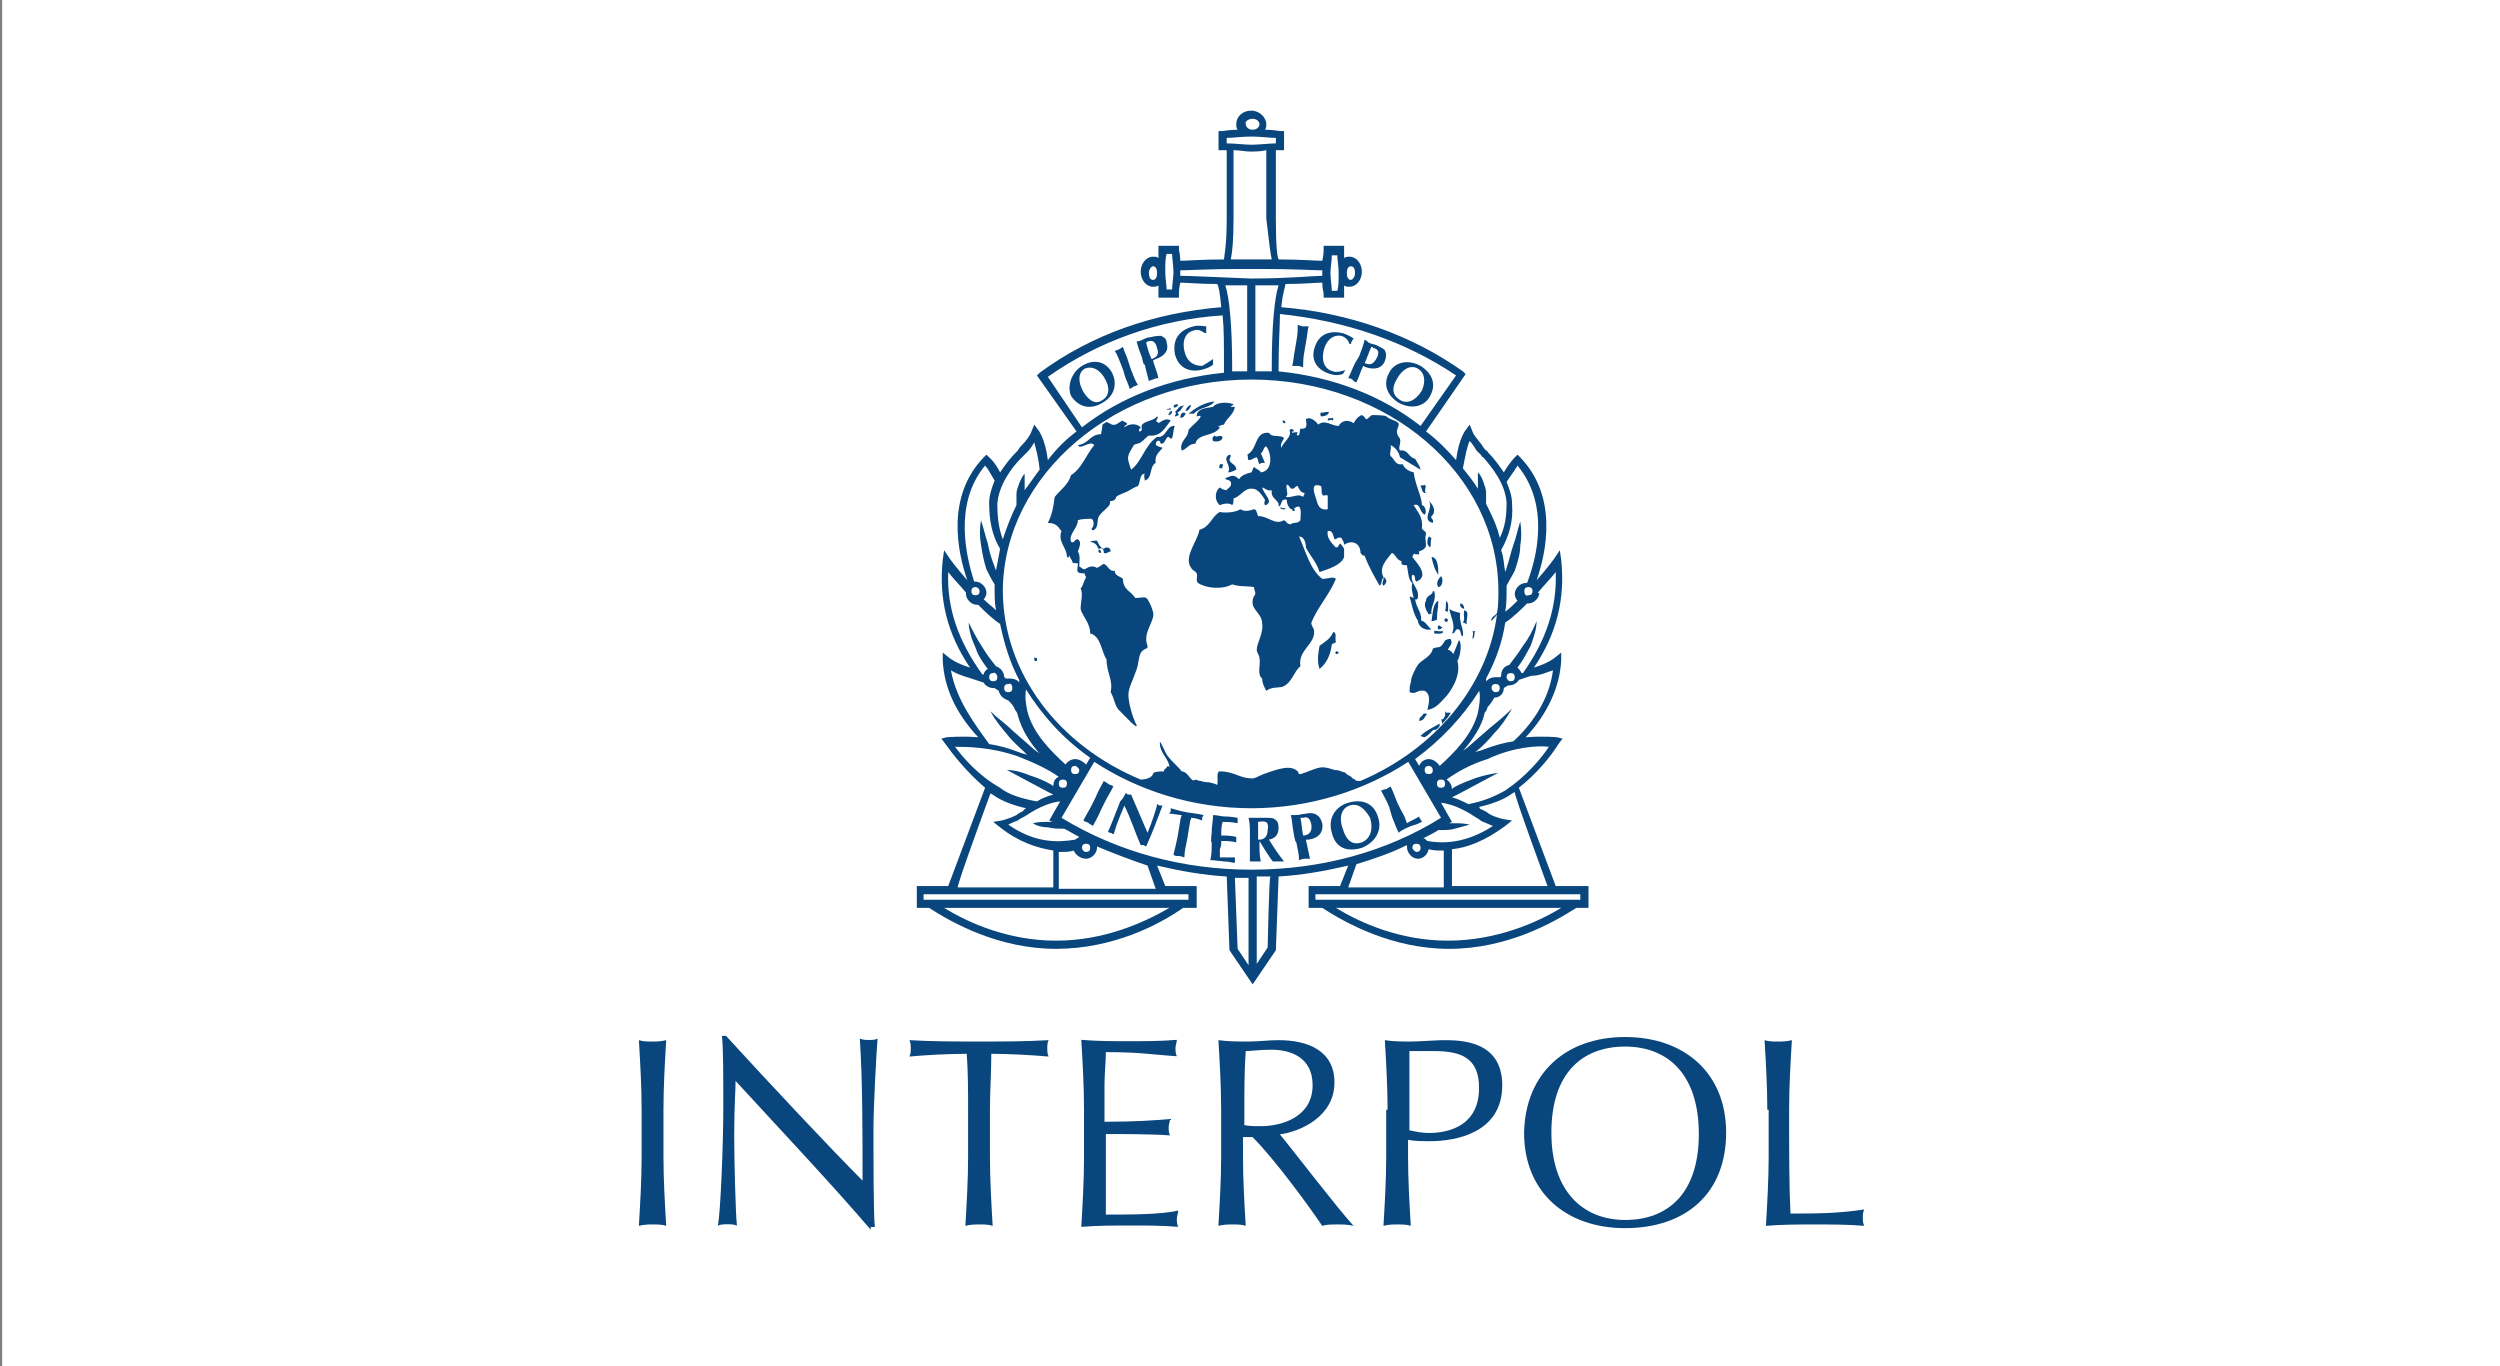 <?xml version="1.0" encoding="utf-8"?>
<!-- Generator: Adobe Illustrator 26.5.0, SVG Export Plug-In . SVG Version: 6.00 Build 0)  -->
<svg version="1.1" id="Calque_1" xmlns="http://www.w3.org/2000/svg" xmlns:xlink="http://www.w3.org/1999/xlink" x="0px" y="0px"
	 viewBox="0 0 228.9 125.1" style="enable-background:new 0 0 228.9 125.1;" xml:space="preserve">
<rect x="0" y="0" width="228.9" height="125.1" fill="#808080" stroke="none"/>
<style type="text/css">
	.st0{fill:#FFFFFF;}
	.st1{fill:#09467D;}
</style>
<rect x="0.2" class="st0" width="228.9" height="125.1"/>
<g id="g10" transform="matrix(1.25,0,0,-1.25,-301.558,987.127)">
	<g id="g52">
		<g id="g54">
			<g>
				<g id="g56">
					<g id="g62">
						<g id="g3209">
							<path id="path166" class="st1" d="M321.5,731.3c0.2,0.5,0.4,0.8,0.6,1.2c0.1-0.1,0.2-0.1,0.3-0.2c0.1-0.1,0.3-0.1,0.4-0.2
								c-0.2-0.4-0.4-0.7-0.6-1.1l-0.3-0.6c-0.2-0.5-0.4-0.8-0.6-1.2c-0.1,0.1-0.2,0.1-0.3,0.2c-0.1,0.1-0.3,0.1-0.4,0.2
								c0.2,0.4,0.4,0.7,0.6,1.1L321.5,731.3z M323.7,731.6c0.1,0,0.1-0.1,0.2-0.1c0.1,0,0.1,0,0.2,0c0.4-0.9,0.8-1.9,1.2-2.8
								c0.3,0.7,0.7,1.9,0.7,2.1c0.1,0,0.1-0.1,0.2-0.1s0.1,0,0.2,0c-0.5-1.3-0.7-1.9-1.2-3c-0.1,0-0.1,0.1-0.2,0.1s-0.1,0-0.2,0
								c-0.4,0.9-0.7,1.9-1.2,2.9c-0.1-0.3-0.3-0.7-0.4-1c-0.3-0.7-0.3-1-0.4-1.1c-0.1,0-0.1,0.1-0.2,0.1s-0.1,0-0.2,0.1
								c0.1,0.1,0.5,1.2,0.9,2.2C323.5,731.2,323.6,731.4,323.7,731.6 M327.7,729.6c0,0.2,0.1,0.3,0.1,0.4c-0.2,0-0.6,0.1-0.9,0.1
								c0,0.1,0.1,0.1,0.1,0.2c0,0.1,0,0.1,0,0.2c0.4-0.1,0.6-0.2,1.2-0.3c0.6-0.1,0.8-0.1,1.2-0.2c0-0.1-0.1-0.1-0.1-0.2
								c0-0.1,0-0.1,0-0.2c-0.2,0.1-0.6,0.2-0.8,0.2c0-0.1-0.1-0.2-0.1-0.4l-0.2-1.2c-0.1-0.5-0.2-0.9-0.2-1.3
								c-0.1,0-0.2,0.1-0.4,0.1c-0.2,0-0.3,0-0.4,0.1c0.1,0.4,0.2,0.8,0.3,1.3C327.5,728.4,327.7,729.6,327.7,729.6z M330,728.7
								c0,0.5,0.1,0.9,0.1,1.3c0.3,0,0.6-0.1,0.8-0.1c0.5,0,0.9-0.1,1-0.1c0-0.1,0-0.1,0-0.2c0-0.1,0-0.1,0-0.2
								c-0.4,0.1-0.9,0.1-1.1,0.1c-0.1-0.3-0.1-0.7-0.1-1c0.4,0,0.7,0,1.1-0.1c0-0.1,0-0.1,0-0.2c0-0.1,0-0.1,0-0.2
								c-0.4,0.1-0.7,0.1-1.1,0.1c0-0.2,0-0.4-0.1-0.6c0-0.2,0-0.4,0-0.6c0.4,0,0.7,0,1.1,0c0-0.1,0-0.1,0-0.2c0-0.1,0-0.1,0-0.2
								c-0.2,0-0.4,0.1-0.8,0.1c-0.8,0.1-0.9,0.1-1,0.1c0.1,0.4,0.1,0.8,0.1,1.3C329.9,728,330,728.7,330,728.7z M333.5,728.1
								L333.5,728.1l0-0.2c0-0.5,0-0.9,0.1-1.3c-0.1,0-0.2,0-0.4,0s-0.3,0-0.4,0c0,0.4,0,0.8,0,1.3l0,0.6c0,0.5,0,0.9-0.1,1.3
								c0.1,0,0.2,0,0.4,0c0.2,0,0.4,0,0.7,0c0.5,0,0.7,0,0.8-0.1c0.2-0.1,0.3-0.3,0.3-0.6c0-0.5-0.2-0.8-0.7-0.9
								c0.3-0.5,0.7-1.1,1.1-1.6c-0.1,0-0.3,0-0.4,0c-0.1,0-0.3,0-0.4,0C334.4,726.6,333.5,728.1,333.5,728.1z M333.4,729.5
								c0-0.4,0-0.9,0-1.3c0,0,0.1,0,0.1,0c0.4,0,0.6,0.3,0.6,0.7C334.2,729.5,334,729.6,333.4,729.5 M336,728.7
								c-0.1,0.5-0.1,0.9-0.2,1.3c0.1,0,0.2,0,0.4,0c0.2,0,0.5,0.1,0.7,0.1c0.4,0.1,0.7,0,0.8-0.1c0.2-0.1,0.3-0.3,0.4-0.6
								c0.1-0.7-0.3-1.1-1-1.2l-0.2,0c0.1-0.5,0.2-0.9,0.3-1.4c-0.1,0-0.2,0-0.4,0c-0.2,0-0.3-0.1-0.4-0.1c0,0.4-0.1,0.8-0.2,1.3
								C336.1,728,336,728.7,336,728.7z M336.7,729.8c-0.1,0-0.1,0-0.2,0c0.1-0.4,0.1-0.9,0.2-1.3c0.3,0,0.7,0.2,0.6,0.8
								C337.2,729.8,337,729.9,336.7,729.8 M340,730.9c1,0.3,1.9,0,2.2-1.1c0.3-0.9-0.2-1.8-1.2-2.2c-1-0.3-1.9-0.1-2.2,1.1
								C338.5,729.7,339,730.6,340,730.9 M340.1,730.7c-0.6-0.2-0.8-0.9-0.5-1.7c0.3-1,0.8-1.2,1.4-1c0.5,0.2,0.9,0.8,0.6,1.8
								C341.2,730.5,340.7,730.9,340.1,730.7 M343,730.6c-0.2,0.5-0.4,0.8-0.6,1.2c0.1,0,0.2,0.1,0.4,0.1c0.1,0.1,0.2,0.1,0.3,0.2
								c0.2-0.4,0.3-0.7,0.5-1.2l0.3-0.6c0.2-0.3,0.3-0.6,0.4-0.9c0.3,0.2,0.6,0.3,0.9,0.5c0-0.1,0-0.1,0.1-0.2
								c0-0.1,0.1-0.1,0.1-0.2c-0.2-0.1-0.4-0.2-0.8-0.3c-0.7-0.3-0.8-0.4-0.9-0.5c-0.2,0.4-0.3,0.7-0.5,1.2L343,730.6z
								 M320.5,762.9c0.8,0.5,1.7,0.4,2.2-0.5c0.4-0.8,0.2-1.7-0.7-2.2c-0.8-0.5-1.7-0.4-2.3,0.5
								C319.4,761.4,319.7,762.4,320.5,762.9 M320.7,762.7c-0.5-0.3-0.5-1-0.1-1.7c0.5-0.8,1-0.9,1.4-0.6c0.5,0.3,0.6,0.9,0.1,1.7
								C321.7,762.7,321.2,762.9,320.7,762.7 M323.4,762.9c-0.2,0.5-0.3,0.8-0.5,1.1c0.1,0,0.2,0.1,0.3,0.1c0.1,0.1,0.2,0.1,0.3,0.2
								c0.1-0.4,0.3-0.7,0.4-1.1l0.2-0.6c0.2-0.5,0.3-0.8,0.5-1.1c-0.1,0-0.2-0.1-0.3-0.1c-0.1-0.1-0.2-0.1-0.3-0.2
								c-0.1,0.4-0.3,0.7-0.4,1.1C323.6,762.4,323.4,762.9,323.4,762.9z M324.9,763.5c-0.2,0.5-0.3,0.8-0.4,1.2c0.1,0,0.2,0,0.4,0.1
								c0.2,0.1,0.4,0.2,0.6,0.2c0.4,0.1,0.6,0.1,0.8,0.1c0.2-0.1,0.4-0.2,0.4-0.5c0.2-0.6-0.2-1-0.8-1.2l-0.2-0.1
								c0.1-0.4,0.3-0.8,0.4-1.3c-0.1,0-0.2,0-0.4-0.1c-0.1,0-0.2-0.1-0.3-0.1c-0.1,0.4-0.2,0.7-0.3,1.2
								C325,762.9,324.9,763.5,324.9,763.5z M325.4,764.7c-0.1,0-0.1,0-0.2-0.1c0.1-0.4,0.2-0.8,0.4-1.2c0.3,0.1,0.6,0.3,0.4,0.8
								C325.9,764.7,325.6,764.8,325.4,764.7 M330.1,763.4c0-0.1,0-0.3,0-0.4c-0.2-0.2-0.5-0.3-0.9-0.4c-1-0.2-1.7,0.3-1.9,1.2
								c-0.2,1.2,0.5,1.8,1.4,2c0.3,0.1,0.7,0,0.9,0c0-0.2,0-0.3,0-0.5l-0.1,0c-0.3,0.2-0.5,0.3-0.8,0.2c-0.5-0.1-0.9-0.6-0.7-1.5
								c0.2-0.9,0.8-1.1,1.3-1.1C329.5,763,329.8,763.2,330.1,763.4C330,763.5,330.1,763.4,330.1,763.4z M336.2,764.7
								c0.1,0.5,0.1,0.8,0.1,1.2c0.1,0,0.2-0.1,0.4-0.1c0.1,0,0.3,0,0.4,0c-0.1-0.4-0.1-0.7-0.2-1.2l-0.1-0.6
								c-0.1-0.5-0.1-0.8-0.1-1.2c-0.1,0-0.2,0.1-0.4,0.1c-0.1,0-0.3,0-0.4,0c0.1,0.4,0.1,0.7,0.2,1.2
								C336.1,764.1,336.2,764.7,336.2,764.7z M339.8,762.6c-0.1-0.1-0.1-0.2-0.2-0.3c-0.3-0.1-0.6-0.1-0.9,0c-1,0.3-1.4,1-1.2,1.8
								c0.3,1.2,1.2,1.4,2.1,1.2c0.3-0.1,0.7-0.3,0.8-0.4c-0.1-0.1-0.2-0.3-0.2-0.4l-0.1,0c-0.1,0.3-0.3,0.5-0.6,0.6
								c-0.5,0.1-1.1-0.2-1.3-1.1c-0.2-0.9,0.2-1.4,0.7-1.5C339.1,762.4,339.5,762.5,339.8,762.6
								C339.7,762.6,339.8,762.6,339.8,762.6z M340.8,763.6c0.2,0.5,0.3,0.8,0.4,1.2c0.1,0,0.2-0.1,0.3-0.2c0.2-0.1,0.4-0.1,0.6-0.2
								c0.4-0.2,0.6-0.3,0.6-0.4c0.1-0.2,0.1-0.4,0-0.7c-0.2-0.6-0.8-0.7-1.4-0.5l-0.2,0.1c-0.2-0.4-0.3-0.8-0.5-1.2
								c-0.1,0-0.2,0.1-0.3,0.2c-0.1,0.1-0.3,0.1-0.3,0.1c0.2,0.4,0.3,0.7,0.5,1.1L340.8,763.6z M341.9,764.2
								c-0.1,0-0.1,0.1-0.2,0.1c-0.2-0.4-0.3-0.8-0.5-1.2c0.3-0.1,0.6-0.2,0.9,0.4C342.3,763.9,342.2,764.1,341.9,764.2
								 M345.3,762.9c0.8-0.5,1.2-1.3,0.7-2.2c-0.4-0.8-1.4-1-2.3-0.5c-0.8,0.5-1.2,1.3-0.7,2.2
								C343.4,763.2,344.4,763.4,345.3,762.9 M345.1,762.7c-0.5,0.3-1.1,0-1.5-0.7c-0.5-0.8-0.3-1.3,0.2-1.6
								c0.5-0.3,1.1-0.1,1.6,0.7C345.7,761.8,345.6,762.4,345.1,762.7 M328.7,759.4c0.4,0.5,1.2,0.4,1.5,0.9
								c-0.8-0.1-1.4-0.5-1.9-0.9C328.4,759.4,328.6,759.4,328.7,759.4 M330.1,759.9c-0.5-0.1-1.2-0.1-1.2-0.7c0.1,0,0.2,0.1,0.3,0
								c-0.2-0.4-0.6-0.6-0.9-1c0-0.6-0.7-0.8-0.5-1.5c0.4,0.1,0.5,0.5,1,0.5c0.2,0.8,1.4,0.5,1.8,1.2c0,0.1-0.2,0-0.1,0.1
								c0.2,0,0.2,0.1,0.4,0.1c0.2,0.5,0.7,0.7,0.8,1.3h-0.3c0,0.1,0.2,0.1,0.2,0.2C331,760.3,330.3,760.2,330.1,759.9 M327.5,760.1
								c-0.2,0-0.3-0.1-0.3-0.2c0.1,0,0.1-0.1,0.1-0.1C327.3,759.9,327.6,759.9,327.5,760.1 M327.3,759.2c0.2,0,0.2,0.1,0.3,0.1
								c0,0.1-0.1,0.1-0.1,0.2c0.3,0.1,0.3,0.4,0.5,0.5c-0.4,0-0.5-0.3-0.7-0.5C327.5,759.5,327.3,759.3,327.3,759.2 M328.5,760
								c-0.1,0.1-0.4-0.2-0.4-0.4C328.3,759.6,328.4,759.8,328.5,760 M327,759.7c0,0.1,0,0.1-0.1,0.1c0-0.1-0.2,0-0.2-0.1
								C326.7,759.7,326.9,759.7,327,759.7 M327.1,759.6c-0.2,0-0.2-0.2-0.3-0.3C327,759.3,327.1,759.4,327.1,759.6 M338,759.2
								c0.3,0,0.5,0.1,0.6,0.3c-0.2,0.1-0.5-0.1-0.6,0C337.9,759.3,338,759.3,338,759.2 M328.1,759.4c-0.2,0.2-0.4,0-0.4-0.3
								C328,759.1,328,759.3,328.1,759.4 M338.5,758.9c0.2,0,0.2,0.1,0.4,0v0.2c-0.1,0-0.2-0.1-0.3,0
								C338.5,759,338.5,759,338.5,758.9 M335.4,758.7c0,0.2-0.1,0.2-0.2,0.2C335.2,758.8,335.2,758.7,335.4,758.7 M330.2,757.8
								c-0.1-0.1-0.2-0.2-0.1-0.4c0.3-0.1,0.7,0,0.7,0.3C330.5,757.9,330.4,757.6,330.2,757.8 M331.3,756c0,0.1,0.2,0.4,0,0.4
								c-0.6-0.3,0.2-0.8-0.1-1.3c0.2,0,0.4,0.1,0.6,0.2C331.8,755.7,331.4,755.7,331.3,756 M330.8,755.7h-0.2c0-0.1-0.1-0.2,0-0.3
								h0.2C330.7,755.5,330.9,755.6,330.8,755.7 M345.7,753.6c-0.2,0.1,0.1,0.5-0.1,0.6c0-0.1-0.3,0-0.3-0.1
								C345.4,754,345.4,753.5,345.7,753.6 M346.2,751.4c0.1,0.3-0.2,0.3-0.1,0.5c0.4,0.3,0.1,0.9-0.2,1.1
								C346.3,752.5,345.3,751.6,346.2,751.4 M335.4,752.5c-0.2-0.1-0.3,0.1-0.4,0C335.1,752.4,335.4,752.3,335.4,752.5
								 M336.1,752.3c0,0.2-0.2,0.2-0.2,0.1C335.9,752.2,336,752.3,336.1,752.3 M346,749.6c0.1,0.2,0,0.4,0.1,0.7
								c-0.1,0-0.1,0.1-0.2,0.1c-0.1-0.2-0.1-0.3-0.1-0.5C345.8,749.8,345.9,749.7,346,749.6 M322.1,749.2c0.2-0.1,0.3,0.1,0.5,0.1
								c0,0.3-0.3,0.4-0.5,0.2c-0.3,0.1-0.4,0.4-0.5,0.6c-0.2,0-0.4,0-0.5-0.1c0.3,0,0.5-0.2,0.6-0.5c0.1,0,0.3,0.1,0.3,0
								C322.1,749.4,322.1,749.3,322.1,749.2 M321.7,749.4c0-0.2,0.1-0.2,0.2-0.2C321.9,749.4,321.8,749.5,321.7,749.4 M344.9,749.1
								h0.3c0,0.3-0.1,0.3-0.3,0.3C344.8,749.3,344.8,749.2,344.9,749.1 M346.1,748.9c0.1-0.4,0.2-0.9,0.5-1.3
								C346.6,748,346.6,748.9,346.1,748.9 M346.6,746.7c0.3,0,0.4,0.6,0.2,0.8C346.6,747.3,346.4,747,346.6,746.7 M342.6,747.4
								c0-0.2-0.2-0.5,0-0.6c0.1,0.1,0.2,0.2,0.2,0.4C342.7,747.2,342.8,747.4,342.6,747.4 M345.9,744.7c0.1,0,0.1,0.1,0.2,0
								c-0.1,0.6,0.4,1,0.2,1.7h-0.1c0-0.3-0.5-0.3-0.5-0.7C345.5,745.4,345.7,745,345.9,744.7 M346.6,745.7
								c-0.4-0.2-0.4-0.9-0.5-1.5c0.2,0,0.3,0.1,0.4,0.1C346.5,745,346.6,745.1,346.6,745.7C346.7,745.7,346.7,745.7,346.6,745.7
								 M347.3,744.9c0,0.3,0.1,0.5-0.1,0.8c-0.1-0.3,0-0.5-0.1-0.7C347.1,745,347.1,744.9,347.3,744.9 M348.5,745.1
								c0,0.2-0.1,0.4-0.3,0.4C348.2,745.3,348.2,745.2,348.5,745.1 M347.6,743.3c0.3,0,0.2,0.4,0.5,0.3c0.2-0.1,0.1-0.5,0.3-0.5
								c0.1,0.5-0.3,1-0.2,1.7c-0.3,0.1-0.5,0.1-0.8,0.3C347.5,744.5,347.9,743.9,347.6,743.3 M348.4,744.1c0.1,0,0.2-0.1,0.3-0.1
								c-0.1,0.2,0.1,0.5,0,0.9c-0.1,0-0.1,0.1-0.2,0.1C348.4,744.5,348.6,744.4,348.4,744.1 M347.3,744.3c0,0.1-0.1,0.1-0.2,0.1
								C346.9,744.2,347.3,744,347.3,744.3 M346.1,743.6c-0.3,0.2-0.5,0.8-1,0.6C345.2,743.7,345.7,743.5,346.1,743.6 M346.6,743.6
								c0.2,0,0.2,0.1,0.3,0.1c0,0.1-0.2,0.1-0.2,0.2C346.6,743.9,346.5,743.8,346.6,743.6 M346.3,743.5v-0.2c0.1,0,0.8-0.1,0.6,0.2
								C346.8,743.4,346.5,743.5,346.3,743.5 M349.3,743.5c-0.1,0-0.1-0.1-0.2,0c0.1-0.2,0-0.4,0-0.6
								C349.3,743,349.2,743.3,349.3,743.5 M339.1,742.7c-0.1,0.2,0.1,0.7-0.2,0.7c-0.2-0.5-0.6-0.7-1-1c-0.1-0.6-0.2-1.1,0-1.7
								c0.5,0.4,0.8,1,0.9,1.8C338.9,742.6,339.1,742.6,339.1,742.7 M345.1,741c-0.2-0.3-0.5-0.9-0.5-1.2c-0.1-0.5-0.1-0.2-0.1-0.8
								c0.5-0.2,0.5,0.2,1.1,0.1c0.5-0.3,0.3-0.9,0.2-1.4c0.6,0.1,0.9,0.5,1.2,0.8c0.5,0.5,1.3,1.7,1,2.8c0.3,0.5,0.3,1.5,0.1,1.5
								c0,0-0.3-0.8-0.4-1c0,0-0.2,0.3-0.4,0.3c0.1,0.3,0.4,0.4,0.2,0.8c-0.1,0-0.2,0-0.4-0.1c-0.4-0.7-0.4-0.4-0.9-0.6
								C346.1,741.6,345.4,741.4,345.1,741 M339.1,742c0-0.1-0.1-0.1,0-0.2c0.1,0,0.2,0,0.2,0.1C339.2,742,339.2,742,339.1,742
								 M317.2,741.3v0.2c-0.2,0-0.2,0.1-0.2,0C317,741.4,317,741.2,317.2,741.3 M345.8,737.4c-0.1,0-0.2,0.1-0.3,0
								c-0.1-0.2-0.3-0.2-0.3-0.5C345.6,736.9,345.6,737.3,345.8,737.4 M331,754.7c0-0.2,0.3-0.1,0.4-0.3c0.1-0.4-0.2-0.4-0.3-0.6
								c-0.2,0-0.4,0.1-0.5,0.2c-0.4-0.3-0.4-1,0-1.3c0.2,0.1,0.7,0.2,0.9,0c0.1,0.1,0.1,0.3,0.1,0.5c0.5,0.1,0.8,0.8,1.4,0.7
								c0.4,0,0.7-0.5,0.9-0.8c0-0.2-0.1-0.2,0-0.4c0.2,0,0.3,0.2,0.3,0.3c-0.1,0.4-0.4,0.6-0.5,1c0.3-0.1,0.4-0.3,0.7-0.2
								c-0.1-0.7,0.6-0.7,0.5-1.2c0.3,0.1,0.1,0.6,0.6,0.5c0-0.4,0.2-0.6,0.3-0.7c0.3,0,0.3,0.2,0.6,0.2c0.2-0.2,0.1-0.7,0.1-1
								c-0.2-0.3-0.5-0.1-0.7-0.3c-0.3,0-0.3,0.2-0.5,0.3c-0.7-0.4-1.1,0.3-1.9,0.3c-0.1,0.2-0.1,0.5-0.3,0.5c-0.3-0.1-0.7-0.2-1,0
								c-0.3-0.2-1-0.3-1.5-0.2c-0.6-0.3-0.7-1.1-1.5-1.3c-0.1-0.8-1.2-2-0.6-2.8c0.1-0.2,0.3-0.2,0.4-0.4c0.1-0.2-0.1-0.5,0.1-0.7
								c0.6-0.4,1.8-0.5,2.5-0.1c0.6-0.2,1-0.1,1.6-0.2c0-0.2,0.1-0.3,0.1-0.5c-0.1-0.2-0.2-0.3-0.2-0.5c-0.1-0.7,0.7-0.9,0.7-1.7
								c0.1-0.7-0.4-1.4-0.4-1.9c0-0.2,0.2-0.4,0.2-0.6c0.1-0.5-0.2-1.2,0.2-1.5c0-0.4,0.2-0.7,0.3-0.9c0.4,0.3,0.8,0.2,1.2,0.3
								c0.7,0.3,0.8,1.1,1.3,1.5c-0.2,1.2,1.1,1.6,1,2.6c0,0.2-0.2,0.3-0.2,0.6c0.5,1.2,1.3,2,1.8,3.2c-0.2,0.2-0.6,0-1,0
								c-0.9,0.7-1.2,2-1.7,3.1c0.4,0,0.5-0.5,0.5-0.8c0.3-0.6,0.8-1.1,1-1.8c0.6,0.2,1.6,0.5,1.8,1.1c0,0.1,0,0.5,0,0.6
								c-0.1,0.2-0.2,0.3-0.3,0.4c-0.1-0.1-0.1-0.3-0.3-0.3c-0.3,0.3-0.7,0.7-0.6,1.2c0.4,0.1,0.4-0.4,0.5-0.6
								c0.2,0,0.2,0.2,0.5,0.1c0.1-0.2,0.2-0.3,0.2-0.5c0.6,0.4,1.2,0.1,1.2-0.6c0.1-0.1,0.1-0.2,0.3-0.2c0.3-0.8,0.7-1.5,1.1-2.2
								c0.2,0.1,0.1,0.5,0.3,0.6c-0.4,0.7,0.2,1.3,0.6,1.8c0.3-0.1,0.3-0.5,0.7-0.6c0-0.1,0-0.2,0-0.2c0.1-0.1,0.2-0.1,0.4-0.1
								c0.1-0.5,0.1-1.1,0.4-1.3c-0.1-0.4,0-0.7,0.1-1.1c-0.1,0-0.1,0.1-0.3,0.1c0.2-0.7,0.3-1.5,0.8-2c0.2,0.8-0.3,1.1-0.4,1.8
								c0.3-0.1,0.2,0.4,0.2,0.5c-0.1,0.4-0.6,0.9-0.4,1.3c0.3,0,0.1-0.4,0.3-0.5c1,0.4,0,1.4-0.3,1.8c0.1,0.5,0.8,0.3,1,0.8
								c0,0.5-0.1,0.5,0,0.9c0,0.2-0.2,0.2-0.3,0.4c0.1,0.9-0.4,1.3-0.6,1.7c0.5,0.2,0.4-0.5,0.8-0.7c0.2,0.2,0,0.7-0.2,0.7
								c0,0.6-0.5,1.5-0.6,2.4c-0.4,0.1-0.7,0.3-0.8,0.6c-0.6-0.1-0.6,0.4-0.9,0.6c-0.1,0.2,0.1,0.6,0,0.8c0.4-0.2,0.6-0.5,0.7-0.9
								c0.5-0.3,1-0.6,1.5-0.9c0,0.2-0.3,0.6-0.4,0.8c-0.5,0.1-0.5,0.7-1.1,0.6c-0.2,0.2,0.2,0.7-0.1,1c-0.3,0.4,0,0.7,0,0.9
								c0,0.3-0.6,0.3-0.9,0.6c-0.1,0.1-1,0.1-1,0.1c-0.2,0-0.3-0.3-0.5-0.3c-0.1,0.1-0.1,0.2-0.3,0.3c-0.3-0.1-0.5-0.4-0.6-0.6
								c-0.4,0.3-0.9,0.2-1.1-0.2c-0.5,0-1,0.5-1.5,0.1c-0.2,0.3-0.6,0.6-0.9,0.4c0-0.2,0.1-0.3,0-0.6c-0.1-0.1-0.2-0.1-0.4-0.1
								c-0.1-0.2,0-0.5-0.2-0.5c-0.1,0.1-0.1,0,0,0.2c-0.1,0.1-0.3,0-0.4,0c-0.1,0.2,0.2,0,0.1,0.2c-0.1,0.1-0.2,0.1-0.3,0
								c0.2-0.5-0.4-0.8-0.6-1.3c-0.1,0.3,0.1,0.5,0.2,0.7c-0.2,0.3-0.9,0-1.1,0.4c-1.1,0.1-0.8-1.2-1.6-1.6c0.1-0.1,0-0.3,0.1-0.4
								c0.3,0,0.4,0.2,0.6,0.2c0.1-0.1,0.1-0.4,0.2-0.5c0.1,0.1,0.2,0.1,0.4,0.1c-0.1,0.2-0.2,0.5-0.3,0.7c0.2,0.1,0.2,0.5,0.4,0.5
								c0.4-0.5,0.5-1.8-0.4-1.9c-0.1,0.2-0.3,0.2-0.5,0.4c-0.1-0.1-0.1-0.3-0.2-0.4c-0.4-0.1-0.7-0.2-0.9-0.5
								C331.5,755.1,331.3,754.7,331,754.7 M338,754.1c0.1-0.1,0-0.5,0.1-0.6c0-0.2,0.3,0,0.4-0.1c0-0.3,0-0.6,0-1
								c-0.5-0.1-0.7,0.2-0.8,0.6C337.5,753.6,337.2,754.4,338,754.1 M335.5,754.2c0.2,0,0.2-0.3,0.4-0.3c0.2,0,0.2,0.2,0.4,0.2
								c0.1-0.2,0.2-0.5,0.5-0.5c0-0.2-0.1-0.2-0.1-0.3c-0.4,0.3-0.8-0.1-1.3,0C335.7,753.4,335.4,753.9,335.5,754.2 M345.3,735.8
								c0,0,0.2-0.1,0.3-0.1c0.2,0.1,0.4,0.3,0.6,0.5c0.1,0.1,0.2,0,0.3,0.1c0,0,0,0,0.1,0.1c0.1,0.1,0.1,0.1,0.1,0.3
								C346.2,736.4,345.7,736.2,345.3,735.8 M319,750.8c-0.3-0.8,0.4-1.2,0.4-1.9c0.2-0.1,0.1,0.1,0.2,0.1c0-0.2,0.2-0.3,0.2-0.5
								c0.1-0.1,0.4,0,0.4-0.1c0-0.3-0.1-0.4,0-0.6c0.1-0.1,0.4-0.1,0.5-0.1c0-0.2,0.1-0.2,0.1-0.3c-0.2-0.3-0.2-0.6-0.4-0.8
								c0.2-0.4,0-1,0-1.5c0.1-0.5,0.7-1,0.7-1.8c0.8-0.2,0.8-1.3,1.2-1.9c0-1,0.5-1.5,0.3-2.4c0.3-0.5,0.3-1.1,0.7-1.4
								c0.4-0.4,1.3-1.4,1.2-1c-0.1,0.1-0.6,1.4-0.6,2.2c0,0.5,0.3,1,0.5,1.6c0.4,0.9,0.1,1.5,0.8,1.8c0,0,0.1,0,0.1,0.1
								c0,0,0,0.1,0,0.1c-0.4,1,0.6,1.8,0.4,2.5c-0.1,0.4-0.4,1-0.5,1c-0.1,0.1-0.4,0-0.8,0c-0.3,0.5-0.9,0.6-0.9,1.4
								c-0.2,0.2-0.6,0.2-0.6,0.6c-0.4-0.1-0.5,0.4-0.8,0.5c-0.2-0.1-0.3-0.2-0.5-0.3c-0.3,0.2-0.6,0.1-0.9-0.1
								c-0.2,0-0.3,0.2-0.4,0.2c0,0.4,0.1,0.8-0.1,1.1c0.1,0.3,0.3,0.7,0,0.9c-0.3,0-0.2-0.3-0.5-0.2c-0.2,0.6,0.5,1,0.5,1.6
								c0.3,0.1,0.7,0.1,1,0.1c0.2-0.1,0.2-0.6,0-0.7c0-0.1,0.1-0.2,0.2-0.1c0.3,0.2,0.2,0.6,0.3,0.9c0.1,0.3,0.6,0.6,0.8,0.9
								c0.1,0.1,0,0.3,0.1,0.3c0,0,0.2,0,0.3,0.1c0.1,0.1,0.1,0.2,0.1,0.2c0.2,0.2,0.7,0.3,1,0.5c0.2,0.1,0.3,0.2,0.6,0.3
								c0.2,0.3,0.1,0.9,0.5,0.9c-0.1-0.2,0-0.3,0-0.5c0.6,0.2,0.3,1,0.8,1.3c-0.1,0.6,0.3,0.8,0.5,1.1c-0.2,0.1-0.7,0.1-0.4,0.5
								c0.3,0.1,0.2-0.2,0.3-0.2c0.3,0,0.3,0.4,0.5,0.5c0.2,0,0.1-0.2,0.3-0.1c0.1,0.3,0.1,0.7,0.2,0.9c-0.6,0.1-0.6-0.9-1.3-0.8
								c-0.9-0.6-1.1-1.8-1.9-2.4c-0.1,0.3-0.3,0.8-0.2,1c0,0.2,0.3,0.6,0.4,0.8c0.1,0.1,0.4,0.1,0.5,0.2c0.3,0.2,0.4,0.4,0.6,0.5
								c0.9-0.1,1.2,0.6,1.6,1.1c-0.3,0.2-0.6,0-0.9-0.2c0,0.1-0.1,0.1-0.1,0.1c-0.2,0.1,0.2,0.3,0,0.4c-0.2-0.3-0.8-0.3-1.1-0.6
								c-0.1-0.2,0.1-0.5-0.2-0.5c-0.1,0.2,0.1,0.2,0.1,0.3c-0.3,0.3-0.8,0.3-1.2,0c0,0.2,0.2,0.1,0.2,0.3c-0.1,0.1-0.3,0.1-0.3,0.2
								c-0.3-0.1-0.5-0.4-0.8-0.3c0,0-0.2,0.1-0.4,0.2c-0.1-0.1-0.2-0.1-0.3-0.2c0-0.2-0.1-0.6-0.1-0.7c-0.8,0-0.9-0.7-1.7-0.8
								c0.2-0.4,0.9,0.4,1.2,0c-0.6-0.7-0.9-1.7-1.7-2.2c-0.2-0.7-0.8-1.1-1.2-1.6c-0.1-0.8-0.2-1.3-0.5-1.9
								C318.7,751.4,318.8,751,319,750.8 M325.9,758.4c0.2-0.1,0.6,0,0.7,0.1C326.5,758.4,326.1,758.3,325.9,758.4
								C325.9,758.4,325.9,758.4,325.9,758.4 M347.5,737.5c-0.1,0-0.1,0-0.3,0c-0.1,0-0.1,0.2-0.1,0.1c0,0,0-0.2,0-0.3
								c-0.1-0.2-0.1-0.3-0.3-0.3c0.1-0.2,0.1-0.3,0-0.4C347.2,737,347.5,737.4,347.5,737.5 M355.2,724.8l-2.7,7.2
								c1.4,1.1,2.4,2.4,2.9,3.2l0.3,0.4l-0.4,0.1c-0.1,0-0.9,0.1-2.3,0c1.6,1.7,2.5,3.7,2.6,5.6l0,0.6l-0.5-0.4
								c0,0-0.5-0.4-1.5-0.7c1.7,2.5,2.3,5.1,2,7.9l-0.1,0.7l-0.4-0.6c0,0-0.5-0.7-1.3-1.6c0.7,2,1.6,6.1-1.2,9l-0.2,0.2l-0.2-0.2
								c0,0-0.4-0.4-0.8-1.1c-0.4,0.6-0.8,1.1-1.1,1.4c-0.1,0.1-0.1,0.2-0.2,0.2c-0.1,0.1-0.2,0.2-0.3,0.4c-0.3,0.4-0.6,0.7-0.7,1
								l-0.2,0.5l-0.3-0.4c0,0-0.5-0.6-0.7-2.2c-0.7,0.8-1.4,1.5-2.2,2.1l2.9,4.2l-0.2,0.2c-3.8,2.7-8.4,4.3-13.3,4.7
								c0.1,1.1,0.3,1.5,0.3,1.7c1.3,0,2.3,0.1,2.7,0.1c0-0.4,0.1-0.8,0.1-0.8l0-0.3h1.5l0,0.3c0,0,0,0.3,0,0.6
								c0.1-0.1,0.2-0.1,0.4-0.1c0.5,0,0.9,0.5,0.9,1.1s-0.4,1.1-0.9,1.1c-0.1,0-0.3,0-0.4-0.1c0,0.3,0,0.6,0,0.6l0,0.3h-1.5l0-0.3
								c0,0,0-0.4-0.1-0.8c-0.5,0-1.6,0.1-3.2,0.1c-0.1,0.2-0.2,0.9-0.2,3v5c0.2,0,0.3,0,0.3,0l0.3,0v1.4l-0.3,0
								c0,0-0.5,0.1-1.1,0.1c0.1,0.1,0.1,0.3,0.1,0.4c0,0.5-0.5,1-1.1,1c-0.6,0-1.1-0.4-1.1-1c0-0.1,0-0.3,0.1-0.4
								c-0.6,0-1.1-0.1-1.1-0.1l-0.3,0v-1.4l0.3,0c0,0,0.1,0,0.3,0v-5c0-2.1-0.2-2.8-0.2-3c-1.6,0-2.7-0.1-3.2-0.1
								c0,0.4-0.1,0.8-0.1,0.8l0,0.3h-1.5l0-0.3c0,0,0-0.3,0-0.6c-0.1,0.1-0.2,0.1-0.4,0.1c-0.5,0-0.9-0.5-0.9-1.1s0.4-1.1,0.9-1.1
								c0.1,0,0.3,0,0.4,0.1c0-0.3,0-0.6,0-0.6l0-0.3h1.5l0,0.3c0,0,0,0.4,0.1,0.8c0.4,0,1.4-0.1,2.7-0.1c0.1-0.1,0.2-0.6,0.3-1.7
								c-4.9-0.4-9.5-2-13.3-4.8l-0.2-0.2l2.9-4.1c-0.8-0.6-1.5-1.3-2.1-2.1c-0.2,1.6-0.7,2.2-0.7,2.2l-0.3,0.4l-0.2-0.5
								c-0.1-0.3-0.4-0.7-0.7-1c-0.1-0.1-0.2-0.2-0.3-0.4c-0.1-0.1-0.1-0.1-0.2-0.2c-0.3-0.3-0.7-0.8-1.1-1.4
								c-0.4,0.8-0.8,1.1-0.8,1.1l-0.2,0.2l-0.2-0.2c-2.8-2.9-1.9-7-1.2-9c-0.8,0.9-1.3,1.6-1.3,1.6l-0.4,0.6l-0.1-0.7
								c-0.3-2.8,0.3-5.4,2-7.9c-1,0.3-1.5,0.7-1.5,0.7l-0.5,0.4l0-0.6c0.1-2,1-3.9,2.6-5.6c-1.3,0.1-2.2,0-2.3,0l-0.4-0.1l0.3-0.4
								c0.5-0.7,1.5-2,2.9-3.2l-2.7-7.2h-2.3v-1.6h0.9c1.7-1.1,5.1-3,9.3-3h0c4.2,0,7.6,1.8,9.3,3h1v1.6h-2.3l-0.6,1.5
								c1.7-0.4,3.4-0.7,5.1-0.8l0.2-5.4l1.7-2.5l1.7,2.5l0.2,5.4c1.7,0.1,3.4,0.4,5.1,0.8l-0.6-1.5h-2.3v-1.6h1
								c1.7-1.1,5.1-3,9.3-3h0c4.2,0,7.6,1.9,9.3,3h0.9v1.6C357.6,724.8,355.2,724.8,355.2,724.8z M340.2,770.2
								c0.2,0,0.3-0.2,0.3-0.5s-0.2-0.5-0.3-0.5c-0.2,0-0.3,0.2-0.3,0.5S340,770.2,340.2,770.2 M338.8,771h0.4
								c0-0.3,0.1-0.8,0.1-1.3s0-1-0.1-1.3h-0.4c0,0.3-0.1,0.9-0.1,1.3C338.7,770.1,338.8,770.6,338.8,771 M325.7,769.2
								c-0.2,0-0.3,0.2-0.3,0.5s0.2,0.5,0.3,0.5c0.2,0,0.3-0.2,0.3-0.5S325.9,769.2,325.7,769.2 M327.1,768.5h-0.4
								c0,0.3-0.1,0.8-0.1,1.3s0,1,0.1,1.3h0.4c0-0.3,0.1-0.9,0.1-1.3S327.1,768.8,327.1,768.5 M354.6,724.8h-7v2.7
								c1.1,0.1,2.4,0.6,3.9,1.7l0.5,0.4l-0.6,0.1c0,0-0.6,0.1-1.1,0.4c-0.1,0.1-0.3,0.2-0.5,0.3c-0.1,0-0.2,0.1-0.2,0.2
								c0.9,0.2,1.7,0.5,2.3,0.9c0.1,0.1,0.2,0.1,0.3,0.2C352.1,731.6,354.6,724.8,354.6,724.8z M345.1,726.8c0.4,0,0.7,0.3,0.8,0.7
								c0.3-0.1,0.7-0.1,1-0.1c0,0,0,0,0.1,0v-2.7H340l0.6,1.7c1.3,0.4,2.5,0.8,3.7,1.4c0,0,0-0.1,0-0.1
								C344.3,727.2,344.7,726.8,345.1,726.8 M344.7,727.6c0,0.2,0.1,0.3,0.3,0.3c0.2,0,0.3-0.1,0.3-0.3c0-0.2-0.1-0.3-0.3-0.3
								C344.9,727.3,344.7,727.5,344.7,727.6 M345.8,728.1c-0.1,0.1-0.2,0.2-0.3,0.2c0.4,0.2,0.8,0.4,1.1,0.6c0,0,0.1,0,0.1,0
								c0.4,0,0.8,0,1.1,0.1c0.4,0.1,0.7,0.2,1.1,0.3c-0.4,0.1-0.8,0.1-1.1,0.1l-0.4,0l0.2,0.1l-0.8,1.4c1-0.1,2-0.7,2.6-1.1
								c0.2-0.1,0.4-0.3,0.5-0.3c0.2-0.1,0.5-0.2,0.7-0.3C348.6,727.9,346.9,727.9,345.8,728.1 M345.9,734.1c-0.3,0-0.6-0.2-0.7-0.5
								l-0.3,0.5c1.9,1.4,3.5,3.1,4.7,5c0.1-0.5,0-1.1-0.1-1.6c0,0,0,0,0,0l0,0c-0.4-1.6-1.7-2.9-2.8-3.9
								C346.5,733.9,346.2,734.1,345.9,734.1 M346.2,733.3c0-0.2-0.1-0.3-0.3-0.3c-0.2,0-0.3,0.1-0.3,0.3s0.1,0.3,0.3,0.3
								C346.1,733.6,346.2,733.4,346.2,733.3 M346.8,732.6c0.2,0,0.3-0.1,0.3-0.3s-0.1-0.3-0.3-0.3c-0.2,0-0.3,0.1-0.3,0.3
								S346.6,732.6,346.8,732.6 M354.7,735c-0.6-0.9-1.7-2.2-3.2-3.2c-0.7-0.4-1.6-0.8-2.7-1c-0.4,0.2-0.8,0.4-1.2,0.5l0.4,0.2
								l1.5,0.8l1.5,0.8c-0.6-0.1-1.1-0.2-1.7-0.4c-0.5-0.2-1.1-0.4-1.6-0.7c0,0-0.1-0.1-0.1-0.1c0,0.3-0.2,0.6-0.4,0.7
								c0.7,0.5,1.7,1.1,3,1.5C352.1,735,353.9,735.1,354.7,735 M355,740.6c-0.3-2.3-1.7-4.1-2.9-5.2c-0.7-0.1-1.4-0.3-2.2-0.6
								c-0.2-0.1-0.4-0.1-0.6-0.2c0.5,0.4,1,0.9,1.4,1.4c0.5,0.5,0.9,1.1,1.3,1.8c-0.5-0.5-1.1-1-1.6-1.4l-1.6-1.4
								c-0.1-0.1-0.3-0.2-0.4-0.3c0.7,0.8,1.4,1.8,1.6,2.8c0.1,0.1,0.2,0.3,0.2,0.4c0.2,0.2,0.4,0.5,0.5,0.7c0.4,0,0.7,0.3,0.7,0.7
								c0.1,0.1,0.2,0.1,0.3,0.2c0,0,0,0,0.1,0c0.3,0,0.6,0.2,0.7,0.4c0.3,0.1,0.6,0.2,0.9,0.3C354.1,740.2,354.6,740.5,355,740.6
								 M350.2,738.7C350.2,738.7,350.2,738.7,350.2,738.7C350.2,738.7,350.2,738.7,350.2,738.7
								C350.2,738.7,350.2,738.7,350.2,738.7 M350.5,739.3c0,0.2,0.1,0.3,0.3,0.3s0.3-0.1,0.3-0.3c0-0.2-0.1-0.3-0.3-0.3
								S350.5,739.2,350.5,739.3 M351.6,740.1c0,0.2,0.1,0.3,0.3,0.3c0.2,0,0.3-0.1,0.3-0.3c0-0.2-0.1-0.3-0.3-0.3
								C351.7,739.8,351.6,740,351.6,740.1 M353.9,746.3c0.5,0.6,1,1.1,1.3,1.5c0.1-2.6-0.7-5-2.4-7.4c0,0-0.1,0-0.1,0
								c-0.1,0.2-0.2,0.3-0.3,0.4c0.3,0.4,0.6,0.9,0.8,1.3c0.2,0.3,0.3,0.7,0.4,1c0.1,0.3,0.2,0.7,0.2,1.1c-0.3-0.7-0.6-1.3-1-1.8
								c-0.3-0.5-0.7-1-1-1.4c-0.4-0.1-0.6-0.4-0.6-0.8c0,0,0,0,0,0c0,0,0-0.1-0.1-0.1c-0.1,0-0.2,0-0.3,0c-0.3,0-0.5-0.1-0.7-0.3
								c0,0.1,0,0.1,0,0.2c0.7,1.3,1.2,2.7,1.4,4.1c0.6,0.4,1.1,0.9,1.6,1.4c0,0,0,0,0.1,0c0.4,0,0.8,0.4,0.8,0.8
								C353.9,746.2,353.9,746.3,353.9,746.3 M352.9,746.4c0,0.2,0.1,0.3,0.3,0.3c0.2,0,0.3-0.1,0.3-0.3c0-0.2-0.1-0.3-0.3-0.3
								C353,746,352.9,746.2,352.9,746.4 M352.4,755.6c2.4-2.9,1.4-6.8,0.7-8.6c0,0-0.1,0-0.1,0c-0.4,0-0.8-0.4-0.8-0.8
								c0-0.2,0.1-0.4,0.2-0.5c-0.3-0.3-0.6-0.6-0.9-0.8c0.1,0.5,0.1,1.1,0.1,1.6c0,0.1,0,0.2,0,0.3c0.2,0.4,0.4,0.7,0.6,1.1
								c0.2,0.6,0.4,1.2,0.4,1.8c0.1,0.6,0.1,1.2,0,1.8c-0.2-0.6-0.3-1.2-0.5-1.7c-0.2-0.6-0.3-1.1-0.5-1.7c0-0.1-0.1-0.2-0.1-0.3
								c-0.1,0.5-0.1,1.1-0.3,1.6c0.6,1.1,0.9,2.1,0.8,3.4c0,0.6-0.2,1.1-0.4,1.6C352,755,352.3,755.4,352.4,755.6 M348.9,757.4
								c0.2-0.2,0.3-0.4,0.5-0.7c0.1-0.1,0.2-0.2,0.3-0.3c0.1-0.1,0.1-0.2,0.2-0.2c0.6-0.7,1.6-1.9,1.7-3.3c0-1-0.1-1.8-0.5-2.6
								c-0.2,0.9-0.6,1.7-1,2.5c0,0.3,0,0.5,0,0.8c0,0.3-0.1,0.5-0.2,0.8c-0.1,0.3-0.2,0.5-0.4,0.7c0-0.3,0-0.6,0-0.8
								c0-0.1,0-0.3,0-0.4c-0.3,0.5-0.7,1-1.1,1.5C348.6,756.4,348.7,757,348.9,757.4 M347.9,762.2l-2.6-3.7
								c-2.8,2.2-6.4,3.6-10.4,4v0.4c0,1.7,0.1,2.9,0.1,3.8C339.8,766.2,344.2,764.7,347.9,762.2 M333,781c0.3,0,0.5-0.2,0.5-0.4
								c0-0.2-0.2-0.4-0.5-0.4c-0.3,0-0.5,0.2-0.5,0.4C332.4,780.8,332.7,781,333,781 M331.1,779.2v0.4c0.4,0,1.2,0.1,1.8,0.1
								c0.6,0,1.4-0.1,1.8-0.1v-0.4c-0.4,0-1.3-0.1-1.8-0.1C332.5,779.1,331.6,779.2,331.1,779.2 M334.4,770.7h-0.6
								c-0.6,0-1.2,0-1.8,0h-0.6c0.1,0.5,0.2,1.3,0.2,3v5c0.4,0,0.9-0.1,1.2-0.1c0.3,0,0.8,0,1.2,0.1v-5
								C334.2,772,334.3,771.1,334.4,770.7 M327.7,769.5v0.4c0.6,0,2.1,0.1,4.3,0.1h1.8c2.2,0,3.7-0.1,4.3-0.1v-0.4
								c-0.6,0-2.5-0.2-5.2-0.2C330.2,769.4,328.4,769.5,327.7,769.5 M334.9,768.8c-0.3-0.9-0.5-3-0.5-6v-0.3c-0.4,0-0.8,0-1.2,0
								v6.3C333.8,768.8,334.4,768.8,334.9,768.8 M331,768.8c0.5,0,1,0,1.6,0v-6.3c-0.4,0-0.8,0-1.1,0v0.3
								C331.5,765.8,331.3,767.9,331,768.8 M318,762.1c3.7,2.6,8.1,4.2,12.8,4.5c0.1-0.9,0.1-2.1,0.1-3.8v-0.4
								c-4-0.4-7.6-1.8-10.4-4L318,762.1z M332.9,761.9c10,0,18.1-6.9,18.1-15.5c0-0.5,0-1.1-0.1-1.6c-0.1-0.2-0.5-0.3-0.4-0.6
								c0.1,0.2,0.3,0.3,0.4,0.5c-0.7-5.3-4.6-9.9-10-12.2c0,0,0,0,0,0c0,0,0,0,0,0c0,0-0.1,0-0.1,0c-0.1,0-0.3,0-0.3,0.1l-0.2,0.1
								c-0.1,0.2-0.4,0.2-0.5,0.4c-0.4,0.1-0.4,0.2-0.8,0.2c-0.3,0.1-0.6,0.2-0.9,0.2c-0.4,0-1.2-0.4-1.6-0.5
								c-0.2,0-0.1,0.1-0.2,0.2c-0.5,0.5-1.4,0.2-2.5-0.2c-0.3-0.1-0.7-0.4-1-0.3c-0.7,0-1.2,0.5-2.2,0.5c-0.3,0-0.1-0.7-0.2-1
								c-0.1,0.1-0.6,0.2-0.6,0.2s-0.4,0-0.6,0.1c-0.2,0-0.3,0.1-0.4,0.1c-0.3-0.3-0.5,0.6-1,0.6c-0.2,0.3-0.7,0.7-1,1.1
								c-0.2,0.2-0.6,1.3-0.6,1c0-0.8,0.7-1.2,0.7-1.8c0,0.1-0.2,0.1-0.2,0c0-0.1-0.2-0.1-0.2-0.3c-0.2,0-0.8,0-0.8-0.2
								c-0.1-0.3-0.6-0.4-0.9-0.4c-6,2.5-10.1,7.8-10.1,13.9C314.8,755,323,761.9,332.9,761.9 M320,734.1c-0.3,0-0.6-0.2-0.7-0.4
								c-1.1,1-2.4,2.3-2.8,3.9l0,0c0,0,0,0,0,0c-0.1,0.5-0.2,1-0.1,1.6c1.2-1.9,2.7-3.6,4.7-5l-0.3-0.5
								C320.6,733.9,320.3,734.1,320,734.1 M320.3,733.3c0-0.2-0.1-0.3-0.3-0.3c-0.2,0-0.3,0.1-0.3,0.3s0.1,0.3,0.3,0.3
								C320.1,733.6,320.3,733.4,320.3,733.3 M318.4,729.5l-0.4,0c-0.4,0-0.7,0-1.1-0.1c0.3-0.2,0.7-0.3,1.1-0.3
								c0.4-0.1,0.8-0.1,1.1-0.1c0,0,0.1,0,0.1,0c0.4-0.2,0.7-0.4,1.1-0.6c-0.1-0.1-0.2-0.1-0.3-0.2c-1.2-0.2-2.9-0.3-4.9,1.1
								c0.2,0.1,0.4,0.2,0.7,0.3c0.1,0.1,0.3,0.2,0.5,0.3c0.6,0.4,1.6,1,2.6,1.1l-0.8-1.4C318.3,729.5,318.4,729.5,318.4,729.5z
								 M320.8,726.8c0.4,0,0.8,0.4,0.8,0.8c0,0.1,0,0.1,0,0.1c1.2-0.5,2.5-1,3.7-1.4l0.6-1.7h-7.1v2.7c0,0,0,0,0.1,0
								c0.4,0,0.7,0,1,0.1C320,727.1,320.4,726.8,320.8,726.8 M320.5,727.6c0,0.2,0.1,0.3,0.3,0.3c0.2,0,0.3-0.1,0.3-0.3
								c0-0.2-0.1-0.3-0.3-0.3C320.6,727.3,320.5,727.5,320.5,727.6 M318.8,732.3c0,0.2,0.1,0.3,0.3,0.3c0.2,0,0.3-0.1,0.3-0.3
								s-0.1-0.3-0.3-0.3C318.9,732,318.8,732.1,318.8,732.3 M314.3,752.8c0.1,1.4,1.1,2.7,1.7,3.3c0.1,0.1,0.2,0.2,0.2,0.2
								c0.1,0.1,0.2,0.2,0.3,0.3c0.2,0.2,0.4,0.5,0.5,0.7c0.1-0.4,0.3-1,0.4-2c-0.4-0.5-0.7-1-1.1-1.5c0,0.1,0,0.3,0,0.4
								c0,0.3,0,0.5,0,0.8c-0.2-0.2-0.3-0.5-0.4-0.7c-0.1-0.3-0.2-0.5-0.2-0.8c0-0.3,0-0.5,0-0.8c-0.4-0.8-0.7-1.6-1-2.5
								C314.4,751,314.3,751.8,314.3,752.8 M313.4,755.6c0.2-0.2,0.4-0.6,0.7-1.1c-0.2-0.5-0.4-1.1-0.4-1.6c0-1.3,0.2-2.4,0.8-3.4
								c-0.1-0.5-0.2-1.1-0.3-1.6c0,0.1-0.1,0.2-0.1,0.3c-0.2,0.5-0.4,1.1-0.5,1.7c-0.2,0.6-0.3,1.1-0.5,1.7c-0.1-0.6-0.1-1.2,0-1.8
								c0.1-0.6,0.2-1.2,0.4-1.8c0.2-0.4,0.4-0.8,0.6-1.1c0-0.1,0-0.2,0-0.3c0-0.5,0-1.1,0.1-1.6c-0.3,0.3-0.6,0.5-0.9,0.8
								c0.1,0.1,0.2,0.3,0.2,0.5c0,0.4-0.4,0.8-0.8,0.8c0,0-0.1,0-0.1,0C312.1,748.7,311,752.7,313.4,755.6 M313,746.4
								c0-0.2-0.1-0.3-0.3-0.3c-0.2,0-0.3,0.1-0.3,0.3c0,0.2,0.1,0.3,0.3,0.3C312.9,746.7,313,746.5,313,746.4 M310.7,747.8
								c0.3-0.4,0.8-0.9,1.3-1.5c0,0,0-0.1,0-0.1c0-0.4,0.4-0.8,0.8-0.8c0,0,0,0,0.1,0c0.5-0.5,1-1,1.6-1.4c0.3-1.4,0.7-2.8,1.4-4.1
								c0-0.1,0-0.1,0-0.2c-0.1,0.2-0.4,0.3-0.7,0.3c-0.1,0-0.2,0-0.3,0c0,0,0,0.1-0.1,0.1c0,0,0,0,0,0c0,0.4-0.3,0.7-0.6,0.8
								c-0.4,0.5-0.7,0.9-1,1.4c-0.4,0.6-0.7,1.2-1,1.8c0-0.4,0.1-0.7,0.2-1.1c0.1-0.3,0.3-0.7,0.4-1c0.2-0.5,0.5-0.9,0.8-1.3
								c-0.2-0.1-0.3-0.3-0.3-0.4c0,0-0.1,0-0.1,0C311.4,742.8,310.6,745.2,310.7,747.8 M315.7,738.7
								C315.7,738.7,315.7,738.7,315.7,738.7C315.7,738.7,315.7,738.7,315.7,738.7C315.7,738.7,315.7,738.7,315.7,738.7
								 M315.4,739.3c0-0.2-0.1-0.3-0.3-0.3c-0.2,0-0.3,0.1-0.3,0.3c0,0.2,0.1,0.3,0.3,0.3C315.3,739.7,315.4,739.5,315.4,739.3
								 M314.3,740.1c0-0.2-0.1-0.3-0.3-0.3c-0.2,0-0.3,0.1-0.3,0.3c0,0.2,0.1,0.3,0.3,0.3C314.1,740.5,314.3,740.3,314.3,740.1
								 M310.9,740.6c0.3-0.2,0.8-0.4,1.5-0.6c0.3-0.1,0.6-0.2,0.9-0.3c0.1-0.2,0.4-0.4,0.7-0.4c0,0,0,0,0.1,0
								c0.1-0.1,0.2-0.1,0.3-0.2c0.1-0.4,0.4-0.6,0.7-0.7c0.2-0.2,0.4-0.4,0.5-0.7c0.1-0.1,0.2-0.3,0.2-0.4c0.3-1.1,0.9-2,1.6-2.8
								c-0.1,0.1-0.3,0.2-0.4,0.3l-1.6,1.4c-0.5,0.5-1.1,0.9-1.6,1.4c0.3-0.6,0.8-1.2,1.3-1.8c0.4-0.5,0.9-0.9,1.4-1.4
								c-0.2,0.1-0.4,0.1-0.6,0.2c-0.8,0.3-1.5,0.5-2.2,0.6C312.7,736.6,311.3,738.4,310.9,740.6 M311.2,735c0.8,0,2.6,0,4.6-0.7
								c1.3-0.5,2.3-1,3-1.5c-0.3-0.1-0.4-0.4-0.4-0.7c0,0-0.1,0.1-0.1,0.1c-0.5,0.3-1,0.5-1.6,0.7c-0.5,0.2-1.1,0.4-1.7,0.4
								l1.5-0.8l1.5-0.8l0.4-0.2c-0.4-0.1-0.9-0.3-1.2-0.5c-1.1,0.2-2.1,0.5-2.7,1C312.9,732.9,311.8,734.2,311.2,735 M313.8,731.6
								c0.1-0.1,0.2-0.1,0.3-0.2c0.6-0.4,1.4-0.7,2.3-0.9c-0.1-0.1-0.2-0.1-0.2-0.2c-0.2-0.1-0.4-0.2-0.5-0.3
								c-0.6-0.3-1.1-0.4-1.1-0.4l-0.6-0.1l0.5-0.4c1.4-1.1,2.7-1.5,3.9-1.7v-2.7h-7C311.3,724.8,313.8,731.6,313.8,731.6z
								 M318.6,720.8L318.6,720.8c-3.5,0-6.4,1.3-8.2,2.4h16.5C325,722.1,322.1,720.8,318.6,720.8 M328.3,723.8h-19.4v0.4h19.4
								V723.8z M332.7,719l-0.8,1.2l-0.2,5.2c0.3,0,0.7,0,1,0V719z M334.1,720.3l-0.8-1.2v6.4c0.3,0,0.7,0,1,0
								C334.2,725.4,334.1,720.3,334.1,720.3z M332.9,726c-5,0-9.8,1.3-13.9,3.8l2.4,4.1c3.2-2.1,7.2-3.4,11.5-3.4
								c4.3,0,8.3,1.3,11.5,3.4l2.4-4.1C342.8,727.3,338,726,332.9,726 M347.3,720.8L347.3,720.8c-3.5,0-6.4,1.3-8.2,2.4h16.5
								C353.8,722.1,350.8,720.8,347.3,720.8 M357,723.8h-19.4v0.4H357V723.8z"/>
							<g id="g168" transform="translate(241.444,697.612)">
								<path id="path170" class="st1" d="M46.8,10.8c0,1.7-0.1,3.4-0.2,5.1c0.3-0.1,0.6-0.1,1-0.1c0.3,0,0.6,0,1,0.1
									c-0.1-1.7-0.2-3.4-0.2-5.1V7.4c0-1.7,0.1-3.4,0.2-5.1c-0.3,0.1-0.6,0.1-1,0.1c-0.3,0-0.6,0-1-0.1c0.1,1.7,0.2,3.4,0.2,5.1
									V10.8z"/>
							</g>
							<g id="g172" transform="translate(262.526,686.626)">
								<path id="path174" class="st1" d="M42.5,13c-3,3.5-6.6,7.3-9.9,10.9c0-0.7-0.1-1.9-0.1-4c0-1.7,0.1-5.8,0.2-6.6
									c-0.2,0.1-0.5,0.1-0.7,0.1s-0.5,0-0.7-0.1c0.2,0.9,0.4,6,0.4,8.6c0,2.5,0,4.4-0.1,5.3h0.3c3.2-3.5,7.6-8.2,10-10.6
									c0,3.5,0,7.4-0.2,10.4c0.2-0.1,0.5-0.1,0.7-0.1c0.2,0,0.4,0,0.6,0.1c-0.1-1.2-0.3-5.1-0.3-6.6c0-2,0-6.4,0.1-7.2H42.5z"/>
							</g>
							<g id="g176" transform="translate(271.558,697.612)">
								<path id="path178" class="st1" d="M40.6,10.8c0,1.4,0,2.7-0.1,4.1c-1.4,0-3.1-0.1-4.2-0.2c0.1,0.2,0.1,0.4,0.1,0.6
									c0,0.2,0,0.4-0.1,0.6c1.7-0.1,3.4-0.1,5.1-0.1c1.7,0,3.4,0,5.1,0.1c-0.1-0.2-0.1-0.4-0.1-0.6c0-0.2,0-0.4,0.1-0.6
									c-1.1,0.1-2.9,0.2-4.2,0.2c0-1.4-0.1-2.7-0.1-4.1V7.4c0-1.7,0.1-3.4,0.2-5.1c-0.3,0.1-0.6,0.1-1,0.1c-0.3,0-0.6,0-1-0.1
									c0.1,1.7,0.2,3.4,0.2,5.1V10.8z"/>
							</g>
							<g id="g180" transform="translate(282.148,697.636)">
								<path id="path182" class="st1" d="M38.5,10.8c0,1.7-0.1,3.4-0.2,5.1c1.2-0.1,2.3-0.1,3.5-0.1c1.2,0,2.3,0,3.5,0.1
									c0-0.2-0.1-0.4-0.1-0.6c0-0.2,0-0.4,0.1-0.6c-1.7,0.1-2.6,0.3-5.2,0.3c0-0.8-0.1-1.5-0.1-2.5c0-1,0-2.1,0-2.6
									c2.3,0,3.6,0.1,4.8,0.2c0-0.2-0.1-0.4-0.1-0.6c0-0.2,0-0.4,0.1-0.6C43.5,9,41.1,9,40.1,9c0-0.5,0-1,0-2.9c0-1.5,0-2.5,0-3
									c1.8,0,4.1,0,5.3,0.3c0-0.2-0.1-0.4-0.1-0.6c0-0.2,0-0.4,0.1-0.6c-1.2,0.1-2.3,0.1-3.5,0.1c-1.2,0-2.4,0-3.6-0.1
									c0.1,1.7,0.2,3.4,0.2,5.1V10.8z"/>
							</g>
							<g id="g184" transform="translate(294.793,697.612)">
								<path id="path186" class="st1" d="M35.9,10.8c0,1.7-0.1,3.4-0.2,5.1c0.7-0.1,1.5-0.1,2.2-0.1c0.7,0,1.5,0.1,2.2,0.1
									c2.2,0,4.1-0.8,4.1-3.1c0-2.5-2.5-3.6-4-3.8c1-1.2,4.2-5.4,5.4-6.7c-0.4,0.1-0.8,0.1-1.2,0.1c-0.4,0-0.8,0-1.1-0.1
									c-0.8,1.2-3.4,4.8-5.1,6.5h-0.7V7.4c0-1.7,0.1-3.4,0.2-5.1c-0.3,0.1-0.6,0.1-1,0.1c-0.3,0-0.6,0-1-0.1
									c0.1,1.7,0.2,3.4,0.2,5.1V10.8z M37.5,9.7c0.4-0.1,0.8-0.1,1.3-0.1c1.6,0,3.8,0.7,3.8,3c0,2.1-1.7,2.6-3,2.6
									c-0.9,0-1.5-0.1-1.9-0.1c-0.1-1.4-0.1-2.9-0.1-4.3V9.7z"/>
							</g>
							<g id="g188" transform="translate(310.183,697.612)">
								<path id="path190" class="st1" d="M32.7,10.8c0,1.7-0.1,3.4-0.2,5.1c0.6-0.1,1.3-0.1,1.9-0.1c0.6,0,1.9,0.1,2.4,0.1
									c1.2,0,4.3,0,4.3-3.3c0-3.5-3.4-4.1-5.3-4.1c-0.6,0-1.1,0-1.6,0.1V7.4c0-1.7,0.1-3.4,0.2-5.1c-0.3,0.1-0.6,0.1-1,0.1
									c-0.3,0-0.6,0-1-0.1c0.1,1.7,0.2,3.4,0.2,5.1V10.8z M34.3,9.3c0.4-0.1,1-0.2,1.4-0.2c1.6,0,3.7,0.6,3.7,3.3
									c0,2.2-1.3,2.7-3.3,2.7h-1.8V9.3z"/>
							</g>
							<g id="g192" transform="translate(332.082,704.342)">
								<path id="path194" class="st1" d="M28.2,9.4c4.3,0,7.4-2.6,7.4-7c0-4.5-3-7-7.4-7c-4.3,0-7.4,2.6-7.4,7
									C20.9,6.8,23.9,9.4,28.2,9.4 M28.2,8.7c-3.1,0-5.4-1.9-5.4-6.3S25.2-4,28.2-4c3.1,0,5.4,1.9,5.4,6.3S31.3,8.7,28.2,8.7"/>
							</g>
							<g id="g196" transform="translate(345.097,697.612)">
								<path id="path198" class="st1" d="M25.6,10.8c0,1.7-0.1,3.4-0.2,5.1c0.3-0.1,0.6-0.1,1-0.1c0.3,0,0.6,0,1,0.1
									c-0.1-1.7-0.2-3.4-0.2-5.1c0-3.3,0-5.6,0.1-7.6c1.8,0,3.5,0,5.4,0.3c-0.1-0.2-0.1-0.4-0.1-0.6s0-0.4,0.1-0.6
									c-1.2,0.1-2.4,0.1-3.6,0.1c-1.2,0-2.4,0-3.6-0.1c0.1,1.7,0.2,3.4,0.2,5.1V10.8z"/>
							</g>
						</g>
					</g>
				</g>
			</g>
		</g>
	</g>
</g>
</svg>
